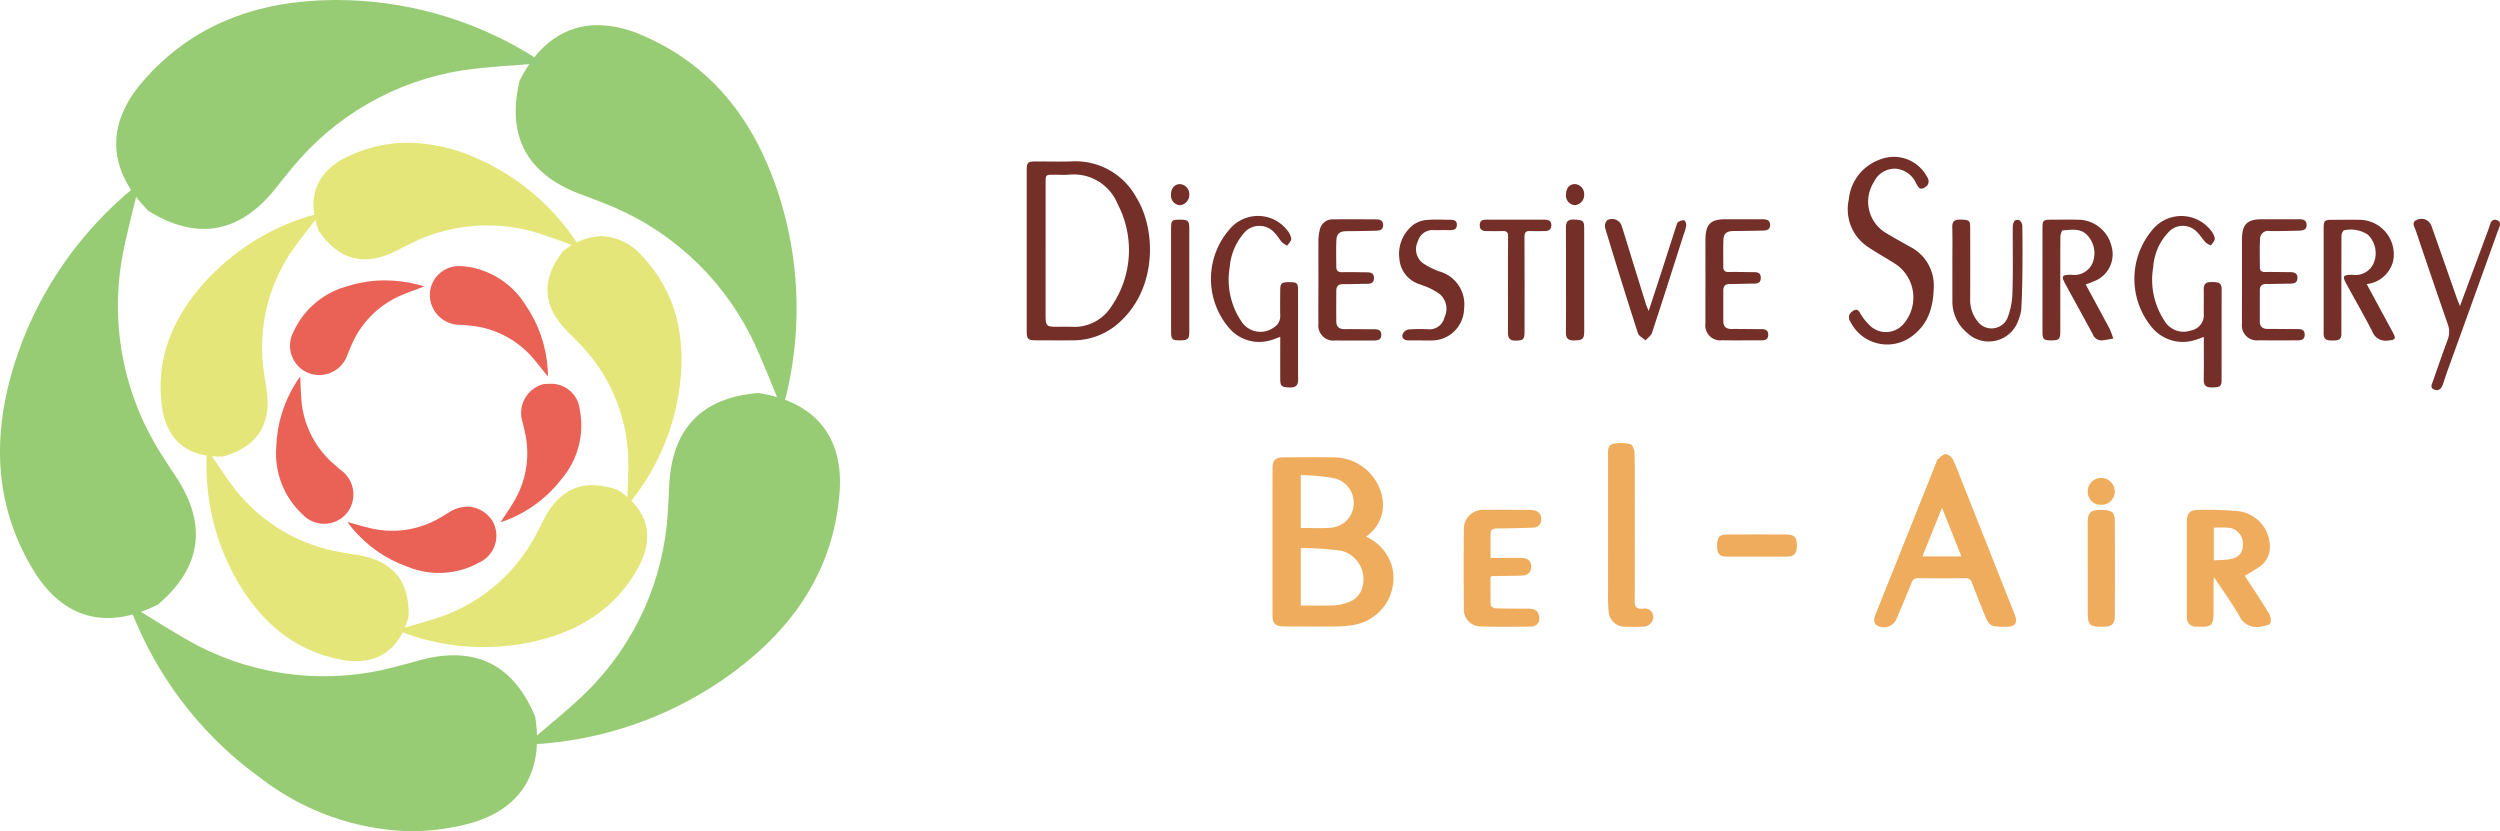 <svg xmlns="http://www.w3.org/2000/svg" xmlns:xlink="http://www.w3.org/1999/xlink" width="218.949" height="72.799" viewBox="0 0 218.949 72.799">
  <defs>
    <clipPath id="clip-path">
      <rect id="Rectangle_181" data-name="Rectangle 181" width="218.949" height="72.799" fill="none"/>
    </clipPath>
    <clipPath id="clip-path-2">
      <path id="Tracé_10066" data-name="Tracé 10066" d="M24.968,115.485A32.525,32.525,0,0,0,35.9,129.064a22.369,22.369,0,0,0,13.016,4.6h.129a20.331,20.331,0,0,0,4.681-.573c4.806-1.152,6.953-4.5,6.152-9.453h0c-1.9-4.588-5.264-6.248-10.059-4.963-.726.195-1.447.413-2.179.588a24.093,24.093,0,0,1-17.27-1.831c-2.036-1.062-3.954-2.353-6.053-3.616.243.632.422,1.16.647,1.669" transform="translate(-24.321 -113.816)" fill="none"/>
    </clipPath>
    <radialGradient id="radial-gradient" cx="0.691" cy="-0.905" r="1.948" gradientTransform="matrix(0, 1, 0.546, 0, -0.857, 1.311)" gradientUnits="objectBoundingBox">
      <stop offset="0" stop-color="#69c0e3"/>
      <stop offset="0.508" stop-color="#69c0e3"/>
      <stop offset="1" stop-color="#97cc74"/>
    </radialGradient>
    <clipPath id="clip-path-3">
      <path id="Tracé_10067" data-name="Tracé 10067" d="M111.611,82c-.04.751-.054,1.5-.114,2.254a24.091,24.091,0,0,1-7.078,15.859c-1.64,1.609-3.46,3.034-5.31,4.639.676-.036,1.234-.043,1.787-.1a32.536,32.536,0,0,0,16.293-6.2c5.281-3.9,8.8-8.956,9.339-15.709.39-4.926-2.134-8-7.089-8.771v0c-4.95.388-7.568,3.075-7.827,8.033" transform="translate(-99.109 -73.963)" fill="none"/>
    </clipPath>
    <radialGradient id="radial-gradient-2" cx="0.664" cy="-0.235" r="1.075" gradientTransform="matrix(0, 1, 0.95, 0, -2.167, 2.224)" xlink:href="#radial-gradient"/>
    <clipPath id="clip-path-4">
      <path id="Tracé_10068" data-name="Tracé 10068" d="M97.425,9.567h0c-1.16,4.828.586,8.148,5.221,9.928.7.269,1.414.516,2.108.805a24.093,24.093,0,0,1,12.9,11.632c1.023,2.057,1.815,4.228,2.771,6.484.174-.655.341-1.187.457-1.731a32.532,32.532,0,0,0-.863-17.412c-2.081-6.228-5.8-11.141-12.055-13.736a9.7,9.7,0,0,0-3.706-.811c-2.869,0-5.216,1.653-6.827,4.843" transform="translate(-97.074 -4.724)" fill="none"/>
    </clipPath>
    <radialGradient id="radial-gradient-3" cx="-0.088" cy="0.349" r="0.949" gradientTransform="matrix(0.959, 0, 0, -1, -0.035, 3.639)" xlink:href="#radial-gradient"/>
    <clipPath id="clip-path-5">
      <path id="Tracé_10069" data-name="Tracé 10069" d="M40.921,0C34.354.055,28.534,2.071,24.132,7.22c-3.211,3.757-2.978,7.73.58,11.263l0,0c4.233,2.6,7.93,1.96,11.055-1.9.473-.585.928-1.185,1.418-1.756a24.091,24.091,0,0,1,15.047-8.67c2.272-.338,4.583-.421,7.023-.632-.569-.368-1.024-.69-1.505-.97A32.543,32.543,0,0,0,41.192,0h-.271" transform="translate(-21.874)" fill="none"/>
    </clipPath>
    <radialGradient id="radial-gradient-4" cx="0.346" cy="1.136" r="0.977" gradientTransform="matrix(0, -1, -0.912, 0, 1.736, 1.919)" xlink:href="#radial-gradient"/>
    <clipPath id="clip-path-6">
      <path id="Tracé_10070" data-name="Tracé 10070" d="M10.821,35.685A32.533,32.533,0,0,0,1.284,50.279C-.693,56.541-.575,62.7,2.962,68.477c2.58,4.215,6.432,5.222,10.891,2.93l0,0c3.776-3.224,4.315-6.936,1.611-11.1-.41-.631-.84-1.249-1.232-1.89a24.1,24.1,0,0,1-3.6-16.991c.381-2.265,1.016-4.489,1.569-6.875-.525.427-.973.761-1.387,1.131" transform="translate(0 -34.554)" fill="none"/>
    </clipPath>
    <radialGradient id="radial-gradient-5" cx="1.409" cy="0.676" r="0.898" gradientTransform="matrix(-1.433, 0, 0, 1, 0.509, 0)" xlink:href="#radial-gradient"/>
    <clipPath id="clip-path-7">
      <path id="Tracé_10071" data-name="Tracé 10071" d="M38.872,85.656A20.228,20.228,0,0,0,41.6,96.149c2.054,3.53,4.936,6.051,9.074,6.841,3.018.576,5.093-.775,5.9-3.785h0c.1-3.086-1.386-4.887-4.433-5.385-.462-.075-.926-.136-1.385-.224a14.981,14.981,0,0,1-9.321-5.453c-.883-1.123-1.639-2.345-2.506-3.6-.023.42-.057.766-.06,1.111" transform="translate(-38.872 -84.545)" fill="none"/>
    </clipPath>
    <radialGradient id="radial-gradient-6" cx="1.157" cy="0.653" r="0.999" gradientTransform="matrix(-0.976, 0, 0, 1, -1.172, 0)" gradientUnits="objectBoundingBox">
      <stop offset="0" stop-color="#f0a65b"/>
      <stop offset="0.508" stop-color="#f0a65b"/>
      <stop offset="1" stop-color="#e4e679"/>
    </radialGradient>
    <clipPath id="clip-path-8">
      <path id="Tracé_10072" data-name="Tracé 10072" d="M87.566,94.309c-.214.416-.415.839-.641,1.248a14.982,14.982,0,0,1-8.067,7.179c-1.341.493-2.737.835-4.2,1.271.393.153.71.292,1.038.4a20.225,20.225,0,0,0,10.821.651c3.991-.863,7.28-2.825,9.31-6.516,1.481-2.693.837-5.083-1.775-6.784v0a6.628,6.628,0,0,0-2.234-.432q-2.715,0-4.258,2.984" transform="translate(-74.662 -91.325)" fill="none"/>
    </clipPath>
    <radialGradient id="radial-gradient-7" cx="0.654" cy="-0.099" r="0.906" gradientTransform="matrix(0, 1, 1.021, 0, -2.67, 2.642)" xlink:href="#radial-gradient-6"/>
    <clipPath id="clip-path-9">
      <path id="Tracé_10073" data-name="Tracé 10073" d="M104.378,45.825h0c-1.892,2.44-1.752,4.768.421,6.962.329.332.669.655.989,1a14.98,14.98,0,0,1,4.335,9.89c.054,1.427-.052,2.861-.087,4.384.266-.327.5-.586.7-.864A20.222,20.222,0,0,0,114.7,57.1c.414-4.063-.436-7.8-3.32-10.868a4.952,4.952,0,0,0-3.606-1.785,5.452,5.452,0,0,0-3.4,1.377" transform="translate(-103.055 -44.448)" fill="none"/>
    </clipPath>
    <radialGradient id="radial-gradient-8" cx="-0.203" cy="0.322" r="0.898" gradientTransform="matrix(1.181, 0, 0, -1, 0.337, 4.013)" xlink:href="#radial-gradient-6"/>
    <clipPath id="clip-path-10">
      <path id="Tracé_10074" data-name="Tracé 10074" d="M62.029,28.069c-2.781,1.308-3.665,3.62-2.551,6.532h0c1.736,2.554,3.994,3.139,6.751,1.751.418-.21.829-.434,1.252-.633a14.979,14.979,0,0,1,10.746-1.067c1.374.389,2.7.933,4.142,1.438-.228-.354-.4-.653-.605-.935a20.22,20.22,0,0,0-8.371-6.887,15.1,15.1,0,0,0-6.1-1.4,12.221,12.221,0,0,0-5.262,1.2" transform="translate(-59.01 -26.871)" fill="none"/>
    </clipPath>
    <radialGradient id="radial-gradient-9" cx="0.319" cy="1.615" r="1.549" gradientTransform="matrix(0, -1, -0.604, 0, 1.426, 3.026)" xlink:href="#radial-gradient-6"/>
    <clipPath id="clip-path-11">
      <path id="Tracé_10075" data-name="Tracé 10075" d="M43.167,40.4a20.223,20.223,0,0,0-9.137,5.833c-2.723,3.044-4.23,6.565-3.7,10.744.385,3.049,2.31,4.6,5.424,4.445v0q4.447-1.293,3.751-5.88c-.071-.462-.156-.923-.214-1.386A14.98,14.98,0,0,1,41.6,43.606c.8-1.186,1.724-2.283,2.647-3.495-.407.107-.746.182-1.076.287" transform="translate(-30.224 -40.111)" fill="none"/>
    </clipPath>
    <radialGradient id="radial-gradient-10" cx="0.318" cy="1.528" r="1.439" gradientTransform="matrix(0, -1, -0.729, 0, 1.848, 2.688)" xlink:href="#radial-gradient-6"/>
    <clipPath id="clip-path-12">
      <path id="Tracé_10076" data-name="Tracé 10076" d="M59.778,53.26a7.26,7.26,0,0,0-4.848,3.985A2.586,2.586,0,0,0,56.2,60.9h0a2.621,2.621,0,0,0,3.465-1.681c.1-.238.193-.48.3-.715a8.274,8.274,0,0,1,4.135-4.3c.717-.329,1.472-.576,2.257-.879-.223-.067-.4-.13-.589-.176a11.739,11.739,0,0,0-2.844-.358,10.938,10.938,0,0,0-3.141.461" transform="translate(-54.609 -52.799)" fill="none"/>
    </clipPath>
    <radialGradient id="radial-gradient-11" cx="0.412" cy="1.105" r="0.913" gradientTransform="matrix(0, -1, -0.992, 0, 1.873, 1.901)" gradientUnits="objectBoundingBox">
      <stop offset="0" stop-color="#7a322b"/>
      <stop offset="0.442" stop-color="#7a322b"/>
      <stop offset="0.945" stop-color="#ea6156"/>
      <stop offset="1" stop-color="#ea6156"/>
    </radialGradient>
    <clipPath id="clip-path-13">
      <path id="Tracé_10077" data-name="Tracé 10077" d="M53.755,71.367A11.177,11.177,0,0,0,52,77.091a7.264,7.264,0,0,0,2.291,5.842,2.586,2.586,0,0,0,3.872-.074h0a2.621,2.621,0,0,0-.529-3.815c-.195-.169-.4-.332-.587-.506a8.274,8.274,0,0,1-2.809-5.261c-.091-.783-.093-1.577-.139-2.417-.133.191-.248.344-.35.506" transform="translate(-52 -70.861)" fill="none"/>
    </clipPath>
    <radialGradient id="radial-gradient-12" cx="1.232" cy="0.612" r="0.886" gradientTransform="matrix(-1.233, 0, 0, 1, -3.966, 0)" xlink:href="#radial-gradient-11"/>
    <clipPath id="clip-path-14">
      <path id="Tracé_10078" data-name="Tracé 10078" d="M74.278,95.878c-.221.134-.438.275-.662.4a8.276,8.276,0,0,1-5.871,1.046c-.774-.156-1.529-.4-2.342-.615.141.185.25.342.373.488a11.168,11.168,0,0,0,4.9,3.435,7.263,7.263,0,0,0,6.264-.373,2.586,2.586,0,0,0,1.126-3.706h0a2.741,2.741,0,0,0-2.141-1.2,3.216,3.216,0,0,0-1.651.526" transform="translate(-65.402 -95.352)" fill="none"/>
    </clipPath>
    <radialGradient id="radial-gradient-13" cx="0.63" cy="-0.768" r="1.706" gradientTransform="matrix(0, 1, 0.553, 0, -4.214, 5.894)" xlink:href="#radial-gradient-11"/>
    <clipPath id="clip-path-15">
      <path id="Tracé_10079" data-name="Tracé 10079" d="M97.982,72.261h0a2.62,2.62,0,0,0-1.814,3.4c.059.252.126.5.177.755a8.27,8.27,0,0,1-.82,5.907c-.387.688-.851,1.331-1.308,2.038.219-.077.4-.133.58-.2a11.168,11.168,0,0,0,4.782-3.6,7.262,7.262,0,0,0,1.581-6.073,2.52,2.52,0,0,0-2.628-2.254,4.342,4.342,0,0,0-.548.037" transform="translate(-94.216 -72.224)" fill="none"/>
    </clipPath>
    <radialGradient id="radial-gradient-14" cx="0.623" cy="-0.545" r="1.405" gradientTransform="matrix(0, 1, 0.714, 0, -5.939, 7.085)" xlink:href="#radial-gradient-11"/>
    <clipPath id="clip-path-16">
      <path id="Tracé_10080" data-name="Tracé 10080" d="M80.921,52.458h0a2.62,2.62,0,0,0,2.67,2.776c.258.022.516.036.772.065A8.274,8.274,0,0,1,89.727,57.9c.534.581,1,1.221,1.533,1.874,0-.233,0-.424-.014-.615A11.175,11.175,0,0,0,89.3,53.5a7.263,7.263,0,0,0-5.288-3.38,4.17,4.17,0,0,0-.455-.026,2.548,2.548,0,0,0-2.635,2.362" transform="translate(-80.92 -50.096)" fill="none"/>
    </clipPath>
    <radialGradient id="radial-gradient-15" cx="-0.181" cy="0.397" r="0.971" gradientTransform="matrix(1.02, 0, 0, -1, 0.054, 7.521)" xlink:href="#radial-gradient-11"/>
  </defs>
  <g id="logo" transform="translate(0)">
    <g id="Groupe_25" data-name="Groupe 25" transform="translate(0)">
      <g id="Groupe_24" data-name="Groupe 24" clip-path="url(#clip-path)">
        <path id="Tracé_10040" data-name="Tracé 10040" d="M247.757,93.039a4.121,4.121,0,0,1,2.27,2.634,4.167,4.167,0,0,1-3.413,5.1,7.513,7.513,0,0,1-1.328.124c-1.58.014-3.16.007-4.74,0-.729,0-.993-.248-.994-.949q-.006-6.451,0-12.9c0-.693.252-.955.927-.958,1.468-.007,2.937-.023,4.4,0a4.346,4.346,0,0,1,4.308,3.613,3.336,3.336,0,0,1-.937,2.906,5.907,5.907,0,0,1-.5.421m-5.723,6.033c1.007,0,1.987.028,2.963-.013a4.119,4.119,0,0,0,1.238-.286,1.835,1.835,0,0,0,1.207-1.352,2.566,2.566,0,0,0-1.876-3.145,26.281,26.281,0,0,0-3.532-.234Zm0-6.794c.955,0,1.869.061,2.769-.027a2.186,2.186,0,0,0,1.208-.584,2.216,2.216,0,0,0-1.089-3.749,17.685,17.685,0,0,0-2.888-.261Z" transform="translate(-128.105 -46.035)" fill="#efac5d"/>
        <path id="Tracé_10041" data-name="Tracé 10041" d="M364.085,100.6c-1.078-.007-1.225-.105-1.614-1.081-.363-.911-.735-1.819-1.081-2.736a.553.553,0,0,0-.6-.435c-1.375.018-2.75.015-4.125,0a.54.54,0,0,0-.577.4c-.429,1.064-.876,2.121-1.322,3.178a1.2,1.2,0,0,1-1.619.608c-.429-.226-.372-.6-.229-.969.377-.965.77-1.924,1.154-2.886q2.082-5.207,4.161-10.413c.041-.1.055-.239.13-.3.224-.189.467-.473.713-.484a.905.905,0,0,1,.638.488c.355.752.64,1.537.947,2.311q2.19,5.521,4.378,11.042c.047.12.1.241.135.364.184.581-.032.889-.643.915-.148.007-.3,0-.446,0m-3.63-6.161-1.7-4.261-1.717,4.261Z" transform="translate(-188.674 -45.711)" fill="#efac5d"/>
        <path id="Tracé_10042" data-name="Tracé 10042" d="M416.739,101.755c.675,1.038,1.4,2.11,2.069,3.212a1.221,1.221,0,0,1,.187.937c-.084.193-.547.252-.853.312a1.675,1.675,0,0,1-1.9-1c-.661-1.11-1.415-2.166-2.193-3.34-.018.254-.038.406-.039.558,0,.8,0,1.592,0,2.388,0,1.33-.127,1.449-1.475,1.394a.772.772,0,0,1-.861-.8c-.008-.092-.005-.185-.005-.277q0-4.027,0-8.055c0-.841.256-1.1,1.1-1.092a30.427,30.427,0,0,1,3.389.106,3.147,3.147,0,0,1,2.786,3.157,2.078,2.078,0,0,1-.851,1.673,13.528,13.528,0,0,1-1.352.826m-2.709-1.341c.481-.031.906-.034,1.324-.09.817-.111,1.2-.516,1.223-1.246a1.412,1.412,0,0,0-1.117-1.51,8.7,8.7,0,0,0-1.43-.015Z" transform="translate(-220.149 -51.334)" fill="#efac5d"/>
        <path id="Tracé_10043" data-name="Tracé 10043" d="M277.881,100.19c.969,0,1.84-.008,2.711,0,.582.007.866.28.855.784s-.307.757-.888.769c-.835.017-1.67.023-2.505.036-.033,0-.065.028-.17.077,0,.793-.015,1.62.018,2.446,0,.11.254.3.395.3.983.033,1.968.029,2.952.032.489,0,.832.182.9.707a.7.7,0,0,1-.712.861c-1.467.015-2.935.03-4.4-.015a1.472,1.472,0,0,1-1.486-1.557c-.02-2.278-.024-4.556,0-6.834a1.688,1.688,0,0,1,1.866-1.815c1.281-.011,2.563,0,3.844,0a1.942,1.942,0,0,1,.44.048.718.718,0,0,1,.623.792.676.676,0,0,1-.7.714c-1,.042-2,.057-3,.074-.679.011-.733.054-.736.724,0,.588,0,1.176,0,1.854" transform="translate(-147.346 -51.327)" fill="#efac5d"/>
        <path id="Tracé_10044" data-name="Tracé 10044" d="M302.716,91.036c0-2.167,0-4.333,0-6.5,0-.4-.067-.934.405-1.052a3.415,3.415,0,0,1,1.558.016c.181.043.356.539.361.831.033,1.87.017,3.74.017,5.611,0,2.407.016,4.815-.012,7.222-.007.563.118.79.729.747a.737.737,0,0,1,.82,1.064.906.906,0,0,1-.612.491,12.52,12.52,0,0,1-1.724.022,1.424,1.424,0,0,1-1.488-1.29,15.748,15.748,0,0,1-.054-1.773c-.006-1.8,0-3.592,0-5.389" transform="translate(-161.883 -44.601)" fill="#efac5d"/>
        <path id="Tracé_10045" data-name="Tracé 10045" d="M393.012,101.119c0-1.371,0-2.741,0-4.112,0-.748.258-1,1-1.022,1.061-.026,1.372.172,1.376.983q.022,4.168,0,8.335c0,.682-.274.905-.974.915-.111,0-.223,0-.334,0-.84,0-1.062-.22-1.063-1.042q0-2.028,0-4.056" transform="translate(-210.171 -51.329)" fill="#efac5d"/>
        <path id="Tracé_10046" data-name="Tracé 10046" d="M326.766,102.548c-.872,0-1.743.006-2.615,0-.683-.006-.89-.222-.9-.9-.008-.8.168-1.035.873-1.04q2.615-.021,5.23,0c.693.006.9.28.885,1.043-.015.656-.251.892-.918.9-.853.006-1.706,0-2.559,0" transform="translate(-172.867 -53.796)" fill="#efac5d"/>
        <path id="Tracé_10047" data-name="Tracé 10047" d="M394.189,92.324a1.129,1.129,0,0,1-1.175-1.144,1.169,1.169,0,0,1,1.183-1.208,1.194,1.194,0,0,1,1.187,1.16,1.158,1.158,0,0,1-1.195,1.193" transform="translate(-210.172 -48.114)" fill="#efac5d"/>
        <path id="Tracé_10048" data-name="Tracé 10048" d="M193.278,38.215q0-3.505,0-7.01c0-.748.08-.823.832-.823,1.041,0,2.083.029,3.124-.006a6.064,6.064,0,0,1,5.635,3.144c1.742,2.776,1.834,7.859-1.338,10.828a5.991,5.991,0,0,1-4.174,1.7c-1.078.01-2.157,0-3.235,0-.736,0-.843-.1-.844-.828q0-3.5,0-7.01m1.655-.156q0,2.892,0,5.784c0,.956.067,1.023.989,1.023.409,0,.819-.014,1.227,0a3.855,3.855,0,0,0,3.559-1.8,8.693,8.693,0,0,0,.518-8.98,4.131,4.131,0,0,0-4.263-2.537c-.426.028-.855,0-1.282,0-.747,0-.748,0-.748.723q0,2.893,0,5.784" transform="translate(-103.359 -16.242)" fill="#732f28"/>
        <path id="Tracé_10049" data-name="Tracé 10049" d="M355.42,40.784c-.021,2.047-.564,3.435-1.9,4.436a3.6,3.6,0,0,1-5.409-1.267.608.608,0,0,1,.148-.878c.291-.221.493-.248.705.13a4.86,4.86,0,0,0,.775,1.011,2.027,2.027,0,0,0,3.116-.166,3.536,3.536,0,0,0-.754-5.119c-.838-.547-1.73-1.016-2.55-1.587a3.954,3.954,0,0,1-1.579-4.073,4.132,4.132,0,0,1,2.77-3.529,3.287,3.287,0,0,1,4.1,1.562.593.593,0,0,1-.225.9c-.4.265-.559-.026-.724-.311a2.181,2.181,0,0,0-1.73-1.327,2.023,2.023,0,0,0-1.992,1.164,3.191,3.191,0,0,0,1.156,4.516c.649.4,1.32.755,1.979,1.135a3.8,3.8,0,0,1,2.114,3.407" transform="translate(-186.057 -15.786)" fill="#732f28"/>
        <path id="Tracé_10050" data-name="Tracé 10050" d="M388.268,47.014c.7,1.291,1.405,2.587,2.1,3.893a6.79,6.79,0,0,1,.318.852c-.317.053-.632.12-.951.155a.8.8,0,0,1-.832-.515c-.79-1.467-1.6-2.923-2.395-4.388-.4-.734-.335-.833.508-.841a1.741,1.741,0,0,0,1.857-1.03,2.291,2.291,0,0,0-.5-2.47c-.618-.608-1.382-.423-2.108-.389-.081,0-.207.356-.208.548-.016,1.908-.01,3.817-.01,5.725,0,.871.006,1.742,0,2.612-.006.652-.123.756-.8.753-.645,0-.758-.1-.759-.732q-.006-4.558,0-9.116c0-.658.072-.721.742-.722.873,0,1.747-.021,2.619.009a3.04,3.04,0,0,1,2.683,2.308,2.531,2.531,0,0,1-1.288,2.968,8.467,8.467,0,0,1-.97.38" transform="translate(-205.608 -22.108)" fill="#732f28"/>
        <path id="Tracé_10051" data-name="Tracé 10051" d="M441.176,46.982c.772,1.428,1.521,2.812,2.27,4.2.335.618.265.7-.423.755a1.234,1.234,0,0,1-1.351-.795c-.716-1.4-1.507-2.766-2.261-4.149-.383-.7-.315-.809.5-.816a1.754,1.754,0,0,0,1.875-1,2.263,2.263,0,0,0-.506-2.514,2.71,2.71,0,0,0-2.107-.376.767.767,0,0,0-.2.571c-.013,2.541-.009,5.081-.009,7.622,0,.3,0,.594,0,.89.007.492-.306.568-.7.562s-.817.034-.853-.537c-.007-.111,0-.222,0-.334q0-4.451,0-8.9c0-.736.064-.8.785-.8.8,0,1.6-.009,2.4,0a3.031,3.031,0,0,1,2.911,3.568,2.683,2.683,0,0,1-2.316,2.061" transform="translate(-233.907 -22.112)" fill="#732f28"/>
        <path id="Tracé_10052" data-name="Tracé 10052" d="M234.028,51.245c-.38.134-.65.256-.935.324a3.459,3.459,0,0,1-3.5-1.053,6.608,6.608,0,0,1,.035-8.732,3.234,3.234,0,0,1,4.984.088,1.593,1.593,0,0,1,.385.776c.018.191-.226.406-.352.609a2.006,2.006,0,0,1-.452-.289c-.224-.246-.385-.549-.616-.787a1.768,1.768,0,0,0-2.811.08,5.186,5.186,0,0,0-1.162,2.9,6.5,6.5,0,0,0,.991,4.674,1.982,1.982,0,0,0,2.876.584,1.137,1.137,0,0,0,.56-1.019c-.016-.742-.007-1.484,0-2.225,0-.623.111-.719.765-.721.7,0,.792.064.793.685.006,2.615-.006,5.229.009,7.844,0,.549-.247.71-.753.694-.668-.021-.809-.112-.813-.69-.007-1.221,0-2.442,0-3.741" transform="translate(-121.908 -21.742)" fill="#732f28"/>
        <path id="Tracé_10053" data-name="Tracé 10053" d="M407.875,51.257c-.364.127-.634.249-.917.315a3.518,3.518,0,0,1-3.692-1.237,6.645,6.645,0,0,1,.134-8.484,3.266,3.266,0,0,1,5.064.037,1.538,1.538,0,0,1,.374.723c.018.2-.175.439-.331.609-.032.035-.352-.125-.476-.255-.268-.279-.466-.627-.744-.892a1.693,1.693,0,0,0-2.526.039,4.864,4.864,0,0,0-1.307,3,6.534,6.534,0,0,0,.979,4.727,1.946,1.946,0,0,0,2.325.852,1.366,1.366,0,0,0,1.117-1.5c0-.7.011-1.409,0-2.112-.009-.493.238-.639.7-.628s.871-.025.869.623c-.008,2.649,0,5.3-.006,7.948,0,.572-.143.649-.836.658-.47.006-.736-.133-.726-.662.02-1.037.006-2.075.006-3.112v-.649" transform="translate(-214.872 -21.748)" fill="#732f28"/>
        <path id="Tracé_10054" data-name="Tracé 10054" d="M248.189,46.672c0-1.167-.007-2.335,0-3.5a4.147,4.147,0,0,1,.111-.934,1.136,1.136,0,0,1,1.2-.957c1.244-.017,2.49-.007,3.735,0,.323,0,.6.074.62.474.02.448-.3.51-.63.519q-1.281.033-2.563.041c-.591,0-.876.215-.9.8-.033.777-.013,1.557-.007,2.335,0,.347.182.467.535.458.724-.02,1.449.008,2.173.01.343,0,.594.111.591.5s-.228.505-.583.506c-.705,0-1.411.039-2.116.029-.405-.005-.592.174-.6.555-.007.907-.011,1.816,0,2.723.006.484.276.674.759.665.854-.015,1.709.015,2.564.008.344,0,.6.083.618.465.017.417-.26.524-.623.523-1.134,0-2.268.01-3.4-.005a1.317,1.317,0,0,1-1.484-1.478c-.017-1.242,0-2.484,0-3.726" transform="translate(-132.722 -22.069)" fill="#732f28"/>
        <path id="Tracé_10055" data-name="Tracé 10055" d="M458.434,48.841c.873-2.355,1.7-4.576,2.521-6.8.13-.35.186-.9.71-.718.487.171.2.636.081.958q-2.2,6.141-4.423,12.275c-.144.4-.263.81-.411,1.209-.123.333-.349.546-.729.4-.4-.151-.22-.448-.131-.7.428-1.222.847-2.448,1.3-3.661a1.928,1.928,0,0,0,0-1.4q-1.422-4.092-2.8-8.2c-.1-.3-.4-.691.1-.9a.922.922,0,0,1,1.275.508c.753,2.128,1.5,4.26,2.244,6.39.06.17.134.335.255.633" transform="translate(-242.988 -22.044)" fill="#732f28"/>
        <path id="Tracé_10056" data-name="Tracé 10056" d="M422.047,46.671c0-1.205,0-2.41,0-3.616.006-1.339.445-1.78,1.758-1.78h3.179c.352,0,.709.016.725.483s-.348.508-.695.516c-.855.019-1.71.051-2.563.029a.7.7,0,0,0-.82.7c-.044.832-.018,1.668-.014,2.5,0,.308.181.4.475.391.724-.01,1.449.013,2.174.011.361,0,.645.094.641.509s-.284.5-.648.5c-.687,0-1.375.035-2.061.028-.4,0-.589.159-.588.553,0,.909,0,1.817,0,2.726,0,.456.24.664.7.661.873-.006,1.747.016,2.621.012.337,0,.6.062.61.464.013.428-.254.525-.617.523-1.134,0-2.268.011-3.4-.006A1.309,1.309,0,0,1,422.05,50.4c-.011-1.242,0-2.485,0-3.727" transform="translate(-225.697 -22.073)" fill="#732f28"/>
        <path id="Tracé_10057" data-name="Tracé 10057" d="M321.05,46.656c0-1.2-.007-2.409,0-3.614.01-1.337.447-1.768,1.766-1.768q1.589,0,3.177,0c.356,0,.707.03.716.494s-.363.5-.706.5q-1.253.029-2.506.038c-.57,0-.851.209-.873.759-.031.8-.009,1.593-.011,2.39,0,.328.155.447.487.44.668-.015,1.337.006,2.006.013.374,0,.8-.049.788.516-.008.525-.4.482-.76.486-.649.008-1.3.039-1.949.032-.412,0-.572.193-.572.573,0,.89,0,1.779,0,2.669,0,.483.227.7.719.7.854-.009,1.709.017,2.563.011.357,0,.65.06.654.485s-.28.507-.641.5c-1.133-.007-2.267.011-3.4-.007a1.308,1.308,0,0,1-1.458-1.5c-.01-1.242,0-2.483,0-3.725" transform="translate(-171.687 -22.072)" fill="#732f28"/>
        <path id="Tracé_10058" data-name="Tracé 10058" d="M367.525,45.346c0-1.112.02-2.226-.008-3.337-.014-.569.259-.688.756-.67.714.026.81.072.812.67q.01,3.143,0,6.286a2.949,2.949,0,0,0,.619,1.916,1.522,1.522,0,0,0,2.649-.258,6.564,6.564,0,0,0,.435-2.262c.059-1.89.015-3.782.026-5.673a1,1,0,0,1,.148-.563.45.45,0,0,1,.444-.058.733.733,0,0,1,.246.5q.029,2,.007,4c-.012,1.074-.035,2.148-.093,3.22a3.331,3.331,0,0,1-.254,1.018,2.741,2.741,0,0,1-4.542,1.075,3.532,3.532,0,0,1-1.243-2.75c0-1.038,0-2.077,0-3.115" transform="translate(-196.537 -22.106)" fill="#732f28"/>
        <path id="Tracé_10059" data-name="Tracé 10059" d="M265.294,51.908c-.372,0-.744.009-1.115,0-.332-.011-.57-.2-.478-.524a.725.725,0,0,1,.5-.432,16.394,16.394,0,0,1,1.671-.021,1.348,1.348,0,0,0,1.5-1.046,1.693,1.693,0,0,0-.413-2.029,5.777,5.777,0,0,0-1.01-.575c-.231-.115-.488-.178-.727-.278a2.538,2.538,0,0,1-1.8-2.248,3.21,3.21,0,0,1,1.294-3.019,2.373,2.373,0,0,1,1.136-.375c.645-.06,1.3-.013,1.95-.018.339,0,.67.017.654.469-.014.4-.305.451-.635.443-.446-.01-.892,0-1.338,0a1.332,1.332,0,0,0-1.439.978,1.532,1.532,0,0,0,.432,1.91,6.667,6.667,0,0,0,1.429.723,2.992,2.992,0,0,1,2.181,3.284,2.829,2.829,0,0,1-2.789,2.765c-.335.011-.669,0-1,0" transform="translate(-140.865 -22.099)" fill="#732f28"/>
        <path id="Tracé_10060" data-name="Tracé 10060" d="M305.963,49.278c.419-1.279.8-2.428,1.171-3.579.411-1.266.814-2.535,1.224-3.8.045-.14.077-.322.18-.395a.78.78,0,0,1,.532-.161c.091.018.195.3.179.456a4.158,4.158,0,0,1-.226.8c-.919,2.87-1.83,5.743-2.773,8.605-.083.252-.373.437-.567.653-.227-.207-.582-.375-.664-.629q-1.479-4.595-2.871-9.215a.755.755,0,0,1,.183-.68.892.892,0,0,1,1.244.432c.345,1.073.668,2.153,1,3.23q.574,1.854,1.152,3.707c.048.153.12.3.234.58" transform="translate(-161.571 -22.048)" fill="#732f28"/>
        <path id="Tracé_10061" data-name="Tracé 10061" d="M281.036,47.107c0-1.425-.011-2.852.007-4.278,0-.368-.119-.493-.48-.476-.482.022-.965.008-1.448,0-.342,0-.563-.126-.556-.525s.242-.469.548-.469q2.59-.006,5.181,0c.31,0,.54.108.544.481,0,.4-.237.508-.573.514-.427.006-.855.022-1.281,0-.4-.024-.5.137-.5.517.014,2.76.009,5.519.006,8.279,0,.707-.114.795-.8.8-.491.007-.654-.22-.65-.678.012-1.389,0-2.778,0-4.168" transform="translate(-148.965 -22.118)" fill="#732f28"/>
        <path id="Tracé_10062" data-name="Tracé 10062" d="M294.787,46.626c0-1.518.009-3.037-.006-4.555,0-.49.109-.763.685-.741.8.033.915.076.917.75.008,2.61,0,5.221,0,7.832,0,.444.013.889,0,1.333-.022.572-.179.663-.9.673-.489.007-.71-.171-.7-.682.017-1.536.006-3.073.006-4.61" transform="translate(-157.64 -22.102)" fill="#732f28"/>
        <path id="Tracé_10063" data-name="Tracé 10063" d="M220.454,46.633q0-2.25,0-4.5c0-.709.06-.771.688-.779.794-.01.906.07.908.748q.009,4.555,0,9.11c0,.608-.15.718-.847.713-.649,0-.746-.092-.748-.737,0-1.519,0-3.037,0-4.555" transform="translate(-117.892 -22.115)" fill="#732f28"/>
        <path id="Tracé_10064" data-name="Tracé 10064" d="M221.23,34.661a.87.87,0,0,1,.82.932.9.9,0,0,1-.8.913.826.826,0,0,1-.8-.89c-.017-.563.3-.95.773-.956" transform="translate(-117.894 -18.536)" fill="#732f28"/>
        <path id="Tracé_10065" data-name="Tracé 10065" d="M294.8,35.558c.008-.546.307-.893.772-.9a.873.873,0,0,1,.818.936.892.892,0,0,1-.8.91.839.839,0,0,1-.791-.949" transform="translate(-157.649 -18.536)" fill="#732f28"/>
      </g>
    </g>
    <g id="Groupe_27" data-name="Groupe 27" transform="translate(11.315 52.95)">
      <g id="Groupe_26" data-name="Groupe 26" clip-path="url(#clip-path-2)">
        <rect id="Rectangle_182" data-name="Rectangle 182" width="36.359" height="19.849" transform="translate(0)" fill="url(#radial-gradient)"/>
      </g>
    </g>
    <g id="Groupe_29" data-name="Groupe 29" transform="translate(46.108 34.41)">
      <g id="Groupe_28" data-name="Groupe 28" clip-path="url(#clip-path-3)">
        <rect id="Rectangle_183" data-name="Rectangle 183" width="37.872" height="35.961" transform="translate(-9.048 27.845) rotate(-72)" fill="url(#radial-gradient-2)"/>
      </g>
    </g>
    <g id="Groupe_31" data-name="Groupe 31" transform="translate(45.162 2.198)">
      <g id="Groupe_30" data-name="Groupe 30" clip-path="url(#clip-path-4)">
        <rect id="Rectangle_184" data-name="Rectangle 184" width="42.467" height="40.738" transform="matrix(0.588, -0.809, 0.809, 0.588, -16.833, 22.051)" fill="url(#radial-gradient-3)"/>
      </g>
    </g>
    <g id="Groupe_33" data-name="Groupe 33" transform="translate(10.176)">
      <g id="Groupe_32" data-name="Groupe 32" clip-path="url(#clip-path-5)">
        <rect id="Rectangle_185" data-name="Rectangle 185" width="43.403" height="39.587" transform="translate(-10.979 7.284) rotate(-36)" fill="url(#radial-gradient-4)"/>
      </g>
    </g>
    <g id="Groupe_35" data-name="Groupe 35" transform="translate(0 16.076)">
      <g id="Groupe_34" data-name="Groupe 34" clip-path="url(#clip-path-6)">
        <rect id="Rectangle_186" data-name="Rectangle 186" width="30.038" height="43.058" transform="matrix(0.951, -0.309, 0.309, 0.951, -12.197, 3.738)" fill="url(#radial-gradient-5)"/>
      </g>
    </g>
    <g id="Groupe_37" data-name="Groupe 37" transform="translate(18.084 39.333)">
      <g id="Groupe_36" data-name="Groupe 36" clip-path="url(#clip-path-7)">
        <rect id="Rectangle_187" data-name="Rectangle 187" width="24.669" height="24.073" transform="matrix(0.411, -0.912, 0.912, 0.411, -7.157, 15.805)" fill="url(#radial-gradient-6)"/>
      </g>
    </g>
    <g id="Groupe_39" data-name="Groupe 39" transform="translate(34.735 42.487)">
      <g id="Groupe_38" data-name="Groupe 38" clip-path="url(#clip-path-8)">
        <rect id="Rectangle_188" data-name="Rectangle 188" width="25.983" height="26.528" transform="matrix(0.673, -0.74, 0.74, 0.673, -7.229, 7.95)" fill="url(#radial-gradient-7)"/>
      </g>
    </g>
    <g id="Groupe_41" data-name="Groupe 41" transform="translate(47.944 20.678)">
      <g id="Groupe_40" data-name="Groupe 40" clip-path="url(#clip-path-9)">
        <rect id="Rectangle_189" data-name="Rectangle 189" width="22.67" height="26.762" transform="matrix(0.868, -0.496, 0.496, 0.868, -10.735, 5.802)" fill="url(#radial-gradient-8)"/>
      </g>
    </g>
    <g id="Groupe_43" data-name="Groupe 43" transform="translate(27.453 12.501)">
      <g id="Groupe_42" data-name="Groupe 42" clip-path="url(#clip-path-10)">
        <rect id="Rectangle_190" data-name="Rectangle 190" width="25.711" height="15.519" transform="matrix(0.979, -0.203, 0.203, 0.979, -2.808, 0.448)" fill="url(#radial-gradient-9)"/>
      </g>
    </g>
    <g id="Groupe_45" data-name="Groupe 45" transform="translate(14.061 18.661)">
      <g id="Groupe_44" data-name="Groupe 44" clip-path="url(#clip-path-11)">
        <rect id="Rectangle_191" data-name="Rectangle 191" width="22.919" height="16.704" transform="matrix(0.109, -0.994, 0.994, 0.109, -2.758, 21.211)" fill="url(#radial-gradient-10)"/>
      </g>
    </g>
    <g id="Groupe_47" data-name="Groupe 47" transform="translate(25.405 24.564)">
      <g id="Groupe_46" data-name="Groupe 46" clip-path="url(#clip-path-12)">
        <rect id="Rectangle_192" data-name="Rectangle 192" width="14.678" height="14.562" transform="translate(-4.654 4.082) rotate(-43.683)" fill="url(#radial-gradient-11)"/>
      </g>
    </g>
    <g id="Groupe_49" data-name="Groupe 49" transform="translate(24.192 32.967)">
      <g id="Groupe_48" data-name="Groupe 48" clip-path="url(#clip-path-13)">
        <rect id="Rectangle_193" data-name="Rectangle 193" width="12.177" height="15.012" transform="translate(-5.213 2.482) rotate(-25.683)" fill="url(#radial-gradient-12)"/>
      </g>
    </g>
    <g id="Groupe_51" data-name="Groupe 51" transform="translate(30.427 44.361)">
      <g id="Groupe_50" data-name="Groupe 50" clip-path="url(#clip-path-14)">
        <rect id="Rectangle_194" data-name="Rectangle 194" width="14.093" height="7.796" transform="translate(-0.803 0.108) rotate(-7.683)" fill="url(#radial-gradient-13)"/>
      </g>
    </g>
    <g id="Groupe_53" data-name="Groupe 53" transform="translate(43.832 33.601)">
      <g id="Groupe_52" data-name="Groupe 52" clip-path="url(#clip-path-15)">
        <rect id="Rectangle_195" data-name="Rectangle 195" width="13.263" height="9.464" transform="translate(-2.138 11.743) rotate(-79.683)" fill="url(#radial-gradient-14)"/>
      </g>
    </g>
    <g id="Groupe_55" data-name="Groupe 55" transform="translate(37.646 23.306)">
      <g id="Groupe_54" data-name="Groupe 54" clip-path="url(#clip-path-16)">
        <rect id="Rectangle_196" data-name="Rectangle 196" width="13.428" height="13.695" transform="translate(-4.043 7.503) rotate(-61.683)" fill="url(#radial-gradient-15)"/>
      </g>
    </g>
  </g>
</svg>
